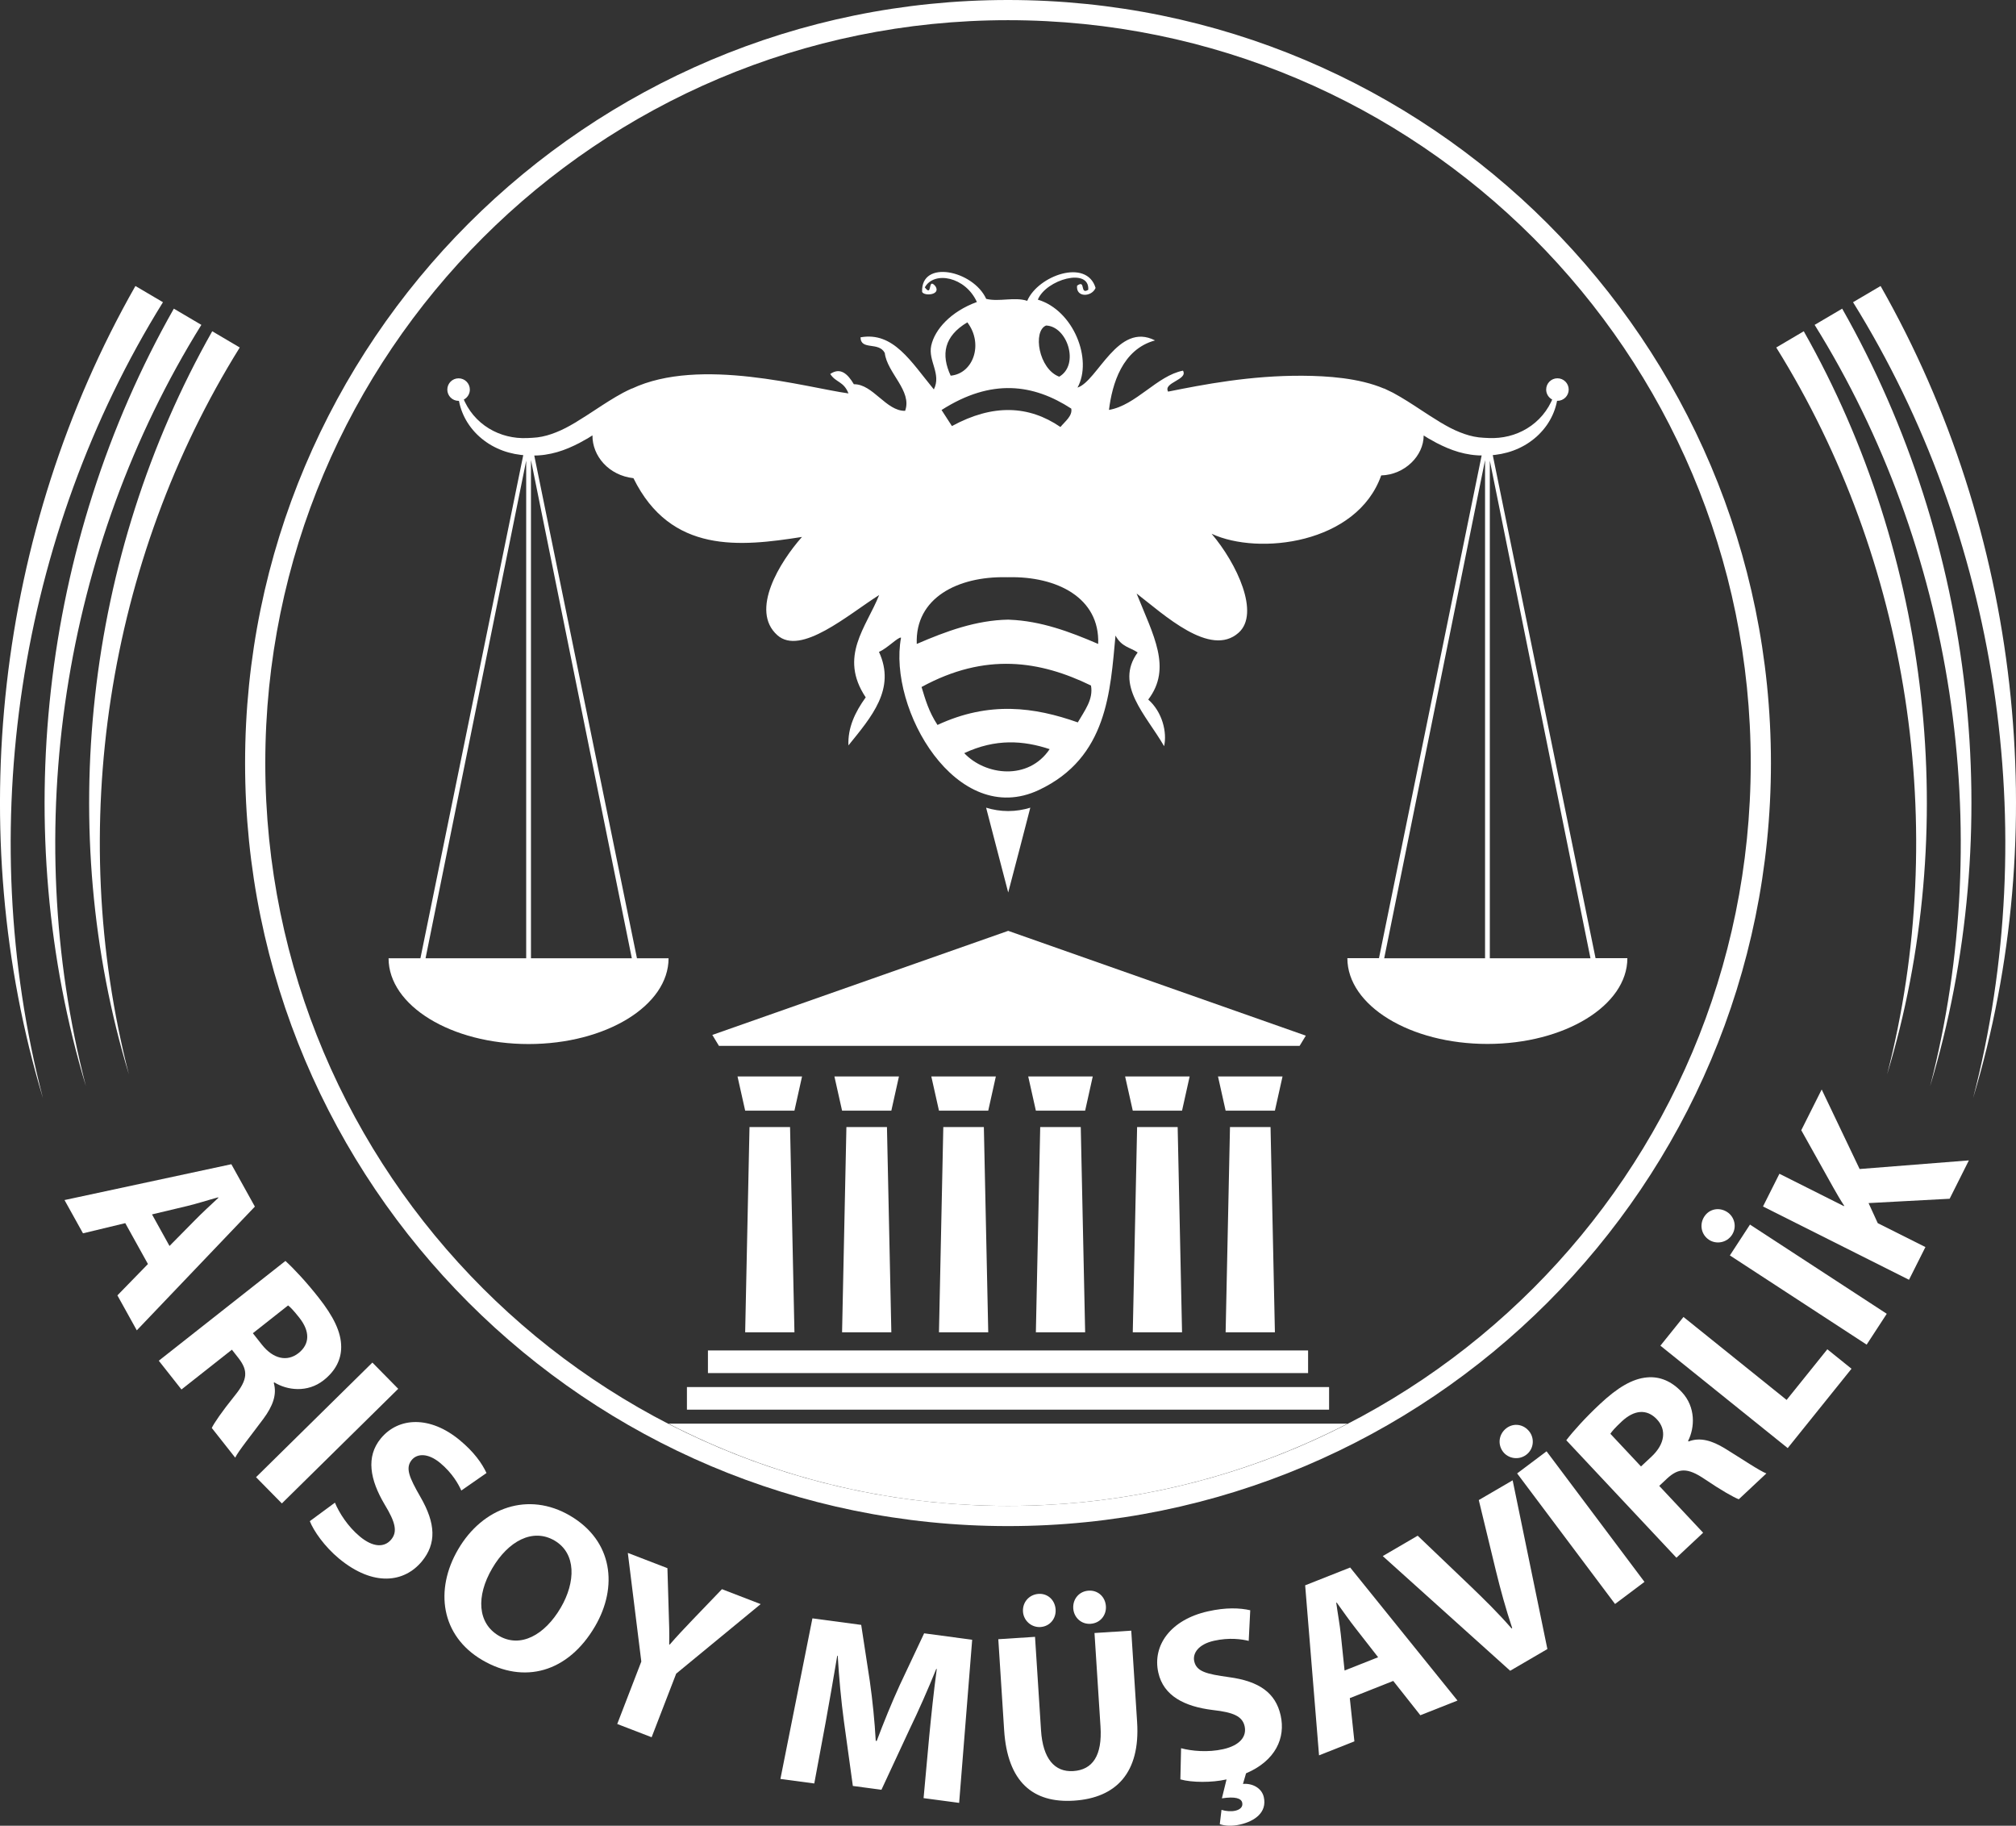 <!-- Generator: Adobe Illustrator 22.0.1, SVG Export Plug-In  -->
<svg version="1.1"
	 xmlns="http://www.w3.org/2000/svg" xmlns:xlink="http://www.w3.org/1999/xlink" xmlns:a="http://ns.adobe.com/AdobeSVGViewerExtensions/3.0/"
	 x="0px" y="0px" width="83.219px" height="75.352px" viewBox="0 0 83.219 75.352"
	 style="enable-background:new 0 0 83.219 75.352;" xml:space="preserve">
<rect x="0" y="0" width="83.219" height="75.352" fill="#333333" stroke="none"/>
<style type="text/css">
	.st0{fill:#FFFFFF;}
</style>
<defs>
</defs>
<g>
	<g>
		<g>
			<path class="st0" d="M9.897,14.342l-1.136-0.67c-5.265,9.297-6.486,20.619-3.441,30.67C2.701,34.165,4.435,23.106,9.897,14.342z"
				/>
			<path class="st0" d="M7.176,12.739C1.66,22.451,0.368,34.313,3.547,44.832C0.793,34.187,2.599,22.59,8.312,13.408L7.176,12.739z"
				/>
			<path class="st0" d="M5.59,11.804c-5.768,10.131-7.13,22.531-3.818,33.518c-2.886-11.114-1.01-23.25,4.955-32.849L5.59,11.804z"
				/>
		</g>
	</g>
	<g>
		<g>
			<path class="st0" d="M73.322,14.342l1.136-0.67c5.265,9.297,6.486,20.619,3.441,30.67C80.518,34.165,78.785,23.106,73.322,14.342
				z"/>
			<path class="st0" d="M76.044,12.739c5.516,9.713,6.808,21.574,3.629,32.093c2.754-10.645,0.948-22.242-4.766-31.424
				L76.044,12.739z"/>
			<path class="st0" d="M77.629,11.804c5.768,10.131,7.13,22.531,3.818,33.518c2.886-11.114,1.01-23.25-4.955-32.849L77.629,11.804z
				"/>
		</g>
	</g>
</g>
<g>
	<path class="st0" d="M40.706,33.335l0.428,1.645l0.484,1.855l0.486-1.855l0.426-1.645c-0.283,0.087-0.59,0.139-0.912,0.139
		C41.296,33.474,40.991,33.422,40.706,33.335z"/>
	<path class="st0" d="M65.864,39.549L61.62,18.783c0.034-0.003,0.068-0.006,0.102-0.01c0.169-0.02,0.336-0.053,0.5-0.098
		c0.164-0.045,0.323-0.104,0.477-0.175c0.153-0.071,0.301-0.154,0.439-0.25c0.138-0.096,0.269-0.202,0.388-0.32
		c0.118-0.118,0.227-0.245,0.322-0.38c0.189-0.271,0.327-0.574,0.401-0.887c0.01-0.04,0.018-0.08,0.026-0.121
		c0.005,0,0.01,0.001,0.015,0.001c0.257,0,0.465-0.208,0.465-0.465c0-0.257-0.208-0.465-0.465-0.465
		c-0.257,0-0.465,0.208-0.465,0.465c0,0.179,0.101,0.334,0.249,0.412c-0.014,0.033-0.029,0.065-0.044,0.097
		c-0.128,0.265-0.297,0.503-0.497,0.704c-0.4,0.404-0.918,0.658-1.457,0.749c-0.135,0.023-0.271,0.036-0.407,0.04
		c-0.068,0.002-0.136,0.002-0.204-0.001l-0.224-0.011c-0.266-0.012-0.53-0.067-0.789-0.157c-0.259-0.089-0.515-0.207-0.765-0.348
		c-0.083-0.045-0.165-0.094-0.248-0.143c-0.012-0.009-0.024-0.017-0.037-0.025c-0.251-0.15-0.503-0.316-0.747-0.476
		c-0.369-0.243-0.752-0.493-1.156-0.711c-0.044-0.024-0.093-0.045-0.139-0.067c-0.057-0.028-0.113-0.057-0.172-0.083
		c-0.018-0.008-0.035-0.017-0.052-0.025l0,0.006c-1.041-0.442-2.349-0.524-3.362-0.531c-2.165-0.014-4.1,0.364-5.555,0.655
		c-0.217-0.379,0.832-0.486,0.614-0.865c-1.07,0.207-1.939,1.431-3.055,1.62c0.13-1.065,0.548-2.501,1.901-2.868
		c-1.535-0.787-2.369,1.679-3.2,1.947c0.633-1.155-0.159-3.189-1.638-3.63c0.341-0.835,2.144-1.339,2.082-0.406
		c-0.362,0.221-0.089-0.442-0.462-0.17c-0.055,0.5,0.606,0.472,0.764,0.092c-0.369-1.23-2.376-0.509-2.822,0.533
		c-0.534-0.173-1.153,0.052-1.693-0.081c-0.536-1.175-2.701-1.64-2.646-0.286c0.094,0.184,0.788,0.125,0.549-0.238
		c-0.338-0.395-0.106,0.489-0.437,0.049c0.384-0.691,1.678-0.438,2.149,0.604c-1.07,0.391-1.737,1.125-1.885,1.803
		c-0.134,0.634,0.429,1.161,0.109,1.805c-0.947-1.149-1.671-2.393-3.027-2.15c0.009,0.553,0.75,0.165,1.001,0.645
		c0.096,0.825,1.141,1.565,0.84,2.389c-0.788,0.015-1.33-1.111-2.116-1.098c-0.26-0.437-0.558-0.706-0.975-0.424
		c0.23,0.361,0.553,0.295,0.753,0.803c-1.723-0.237-6.126-1.526-8.941-0.198l0-0.006c-0.123,0.057-0.247,0.113-0.363,0.176
		c-0.404,0.218-0.787,0.468-1.156,0.711c-0.244,0.16-0.496,0.325-0.747,0.476c-0.013,0.008-0.025,0.016-0.037,0.025
		c-0.083,0.049-0.165,0.098-0.248,0.143c-0.25,0.141-0.506,0.259-0.765,0.348c-0.26,0.09-0.523,0.145-0.789,0.157l-0.224,0.011
		c-0.068,0.003-0.136,0.003-0.204,0.001c-0.136-0.003-0.272-0.016-0.407-0.04c-0.539-0.091-1.057-0.345-1.457-0.749
		c-0.2-0.201-0.369-0.439-0.497-0.704c-0.015-0.032-0.03-0.064-0.044-0.097c0.148-0.078,0.249-0.233,0.249-0.412
		c0-0.257-0.208-0.465-0.465-0.465c-0.257,0-0.465,0.208-0.465,0.465c0,0.257,0.208,0.465,0.465,0.465
		c0.005,0,0.01-0.001,0.015-0.001c0.008,0.04,0.016,0.081,0.026,0.121c0.074,0.313,0.211,0.616,0.401,0.887
		c0.095,0.135,0.203,0.263,0.322,0.38c0.119,0.117,0.249,0.224,0.388,0.32c0.138,0.097,0.286,0.179,0.439,0.25
		c0.153,0.071,0.313,0.131,0.477,0.175c0.164,0.045,0.331,0.078,0.5,0.098c0.034,0.004,0.068,0.007,0.102,0.01l-4.245,20.766H16.04
		c0,1.955,2.587,3.54,5.779,3.54c3.192,0,5.779-1.585,5.779-3.54h-1.305L22.054,18.8l0.019,0l0.014,0l0.004,0l0.022-0.001l0.007,0
		l0.058-0.001l0.068-0.004c0.087-0.005,0.172-0.015,0.257-0.027c0.17-0.025,0.337-0.062,0.499-0.108
		c0.325-0.094,0.63-0.229,0.918-0.378c0.093-0.049,0.186-0.102,0.276-0.154c0.016-0.007,0.031-0.014,0.046-0.024
		c0.073-0.043,0.143-0.09,0.214-0.134c-0.007,0.853,0.674,1.653,1.692,1.767c1.545,3.137,4.415,2.825,6.957,2.425
		c-0.912,1.029-2.158,3.034-1.018,4.054c0.967,0.864,2.918-0.842,4.204-1.657c-0.53,1.333-1.681,2.534-0.555,4.224
		c-0.446,0.617-0.745,1.263-0.713,1.983c0.946-1.173,1.969-2.33,1.26-3.86c0.342-0.143,0.801-0.629,0.911-0.587
		c-0.549,2.946,2.293,7.894,5.695,6.285c2.832-1.335,2.941-4.077,3.158-6.371c0.252,0.474,0.605,0.483,0.915,0.697
		c-0.973,1.34,0.351,2.579,1.091,3.868c0.13-0.571-0.072-1.412-0.654-1.924c0.989-1.306,0.211-2.645-0.481-4.377
		c1.126,0.867,3.042,2.659,4.209,1.62c0.896-0.795-0.068-2.856-1.113-4.086c1.936,0.904,6.002,0.421,7.001-2.408
		c0.972-0.026,1.755-0.812,1.753-1.649c0.068,0.043,0.135,0.087,0.205,0.128c0.015,0.009,0.031,0.017,0.046,0.024
		c0.09,0.053,0.183,0.105,0.276,0.154c0.289,0.149,0.593,0.284,0.918,0.378c0.163,0.047,0.329,0.084,0.499,0.108
		c0.085,0.012,0.17,0.022,0.257,0.027l0.068,0.004l0.058,0.001l0.007,0l0.022,0.001l0.004,0l0.014,0l0.019,0l-4.238,20.748h-1.305
		c0,1.955,2.587,3.54,5.779,3.54c3.191,0,5.779-1.585,5.779-3.54H65.864z M21.721,39.549h-4.154l4.154-20.537V39.549z
		 M26.081,39.549h-4.163V18.99L26.081,39.549z M43.181,13.435c0.878,0.03,1.393,1.616,0.543,2.112
		C42.872,15.228,42.623,13.663,43.181,13.435z M39.931,13.304c0.676,0.887,0.249,2.115-0.688,2.201
		C38.84,14.637,38.963,13.879,39.931,13.304z M44.221,16.864c0.055,0.298-0.246,0.518-0.447,0.759
		c-1.305-0.892-2.785-0.961-4.479-0.038c-0.143-0.222-0.285-0.443-0.428-0.663C40.933,15.602,42.66,15.851,44.221,16.864z
		 M39.803,31.084c1.294-0.606,2.439-0.525,3.526-0.165C42.449,32.225,40.675,32.007,39.803,31.084z M44.491,29.815
		c-1.787-0.632-3.654-0.889-5.792,0.105c-0.363-0.553-0.503-1.058-0.658-1.566c2.636-1.438,4.888-1.086,6.994-0.061
		C45.14,28.864,44.771,29.33,44.491,29.815z M41.687,25.578l-0.069-0.004c-1.327,0.024-2.558,0.477-3.775,1.003
		c-0.074-1.911,1.709-2.788,3.667-2.754c0.025,0,0.05,0.001,0.077,0.001l0.056-0.001c1.969-0.04,3.763,0.837,3.689,2.754
		C44.155,26.069,42.964,25.629,41.687,25.578z M61.302,39.549h-4.163l4.163-20.559V39.549z M61.499,39.549V19.012l4.154,20.537
		H61.499z"/>
</g>
<path class="st0" d="M41.61,0C24.217,0,10.117,14.1,10.117,31.493c0,17.392,14.1,31.492,31.493,31.492s31.493-14.1,31.493-31.492
	C73.102,14.1,59.002,0,41.61,0z M41.61,62.152c-16.932,0-30.659-13.727-30.659-30.659S24.677,0.833,41.61,0.833
	c16.932,0,30.659,13.727,30.659,30.659S58.542,62.152,41.61,62.152z"/>
<g>
	<path class="st0" d="M5.171,50.482l-1.745,0.42l-0.763-1.373L9.55,48.05l0.971,1.749l-4.874,5.107l-0.801-1.443l1.261-1.294
		L5.171,50.482z M6.997,51.424l1.047-1.061c0.291-0.299,0.67-0.646,0.972-0.928l-0.01-0.018c-0.398,0.107-0.893,0.267-1.287,0.36
		l-1.444,0.344L6.997,51.424z"/>
	<path class="st0" d="M11.782,52.042c0.366,0.335,0.859,0.864,1.367,1.508c0.62,0.786,0.936,1.429,0.935,2.042
		c0.002,0.521-0.238,0.991-0.726,1.375c-0.668,0.526-1.51,0.413-2.034,0.087L11.3,57.072c0.142,0.487-0.043,0.964-0.425,1.482
		c-0.475,0.642-1.043,1.344-1.166,1.607l-0.967-1.226c0.096-0.202,0.414-0.67,0.949-1.334c0.55-0.676,0.543-1.04,0.16-1.542
		l-0.278-0.354l-2.082,1.642l-0.936-1.187L11.782,52.042z M10.438,55.025l0.372,0.471c0.471,0.597,1.048,0.715,1.512,0.35
		c0.479-0.378,0.471-0.906,0.037-1.457c-0.229-0.291-0.375-0.443-0.467-0.511L10.438,55.025z"/>
	<path class="st0" d="M16.438,57.319l-4.803,4.731l-1.066-1.083l4.803-4.731L16.438,57.319z"/>
	<path class="st0" d="M13.825,62.018c0.174,0.417,0.533,0.987,1.034,1.401c0.539,0.447,1.01,0.459,1.29,0.12
		c0.268-0.324,0.174-0.713-0.271-1.445c-0.607-1.022-0.782-1.972-0.157-2.728c0.733-0.886,2.036-0.938,3.253,0.07
		c0.594,0.491,0.922,0.958,1.108,1.359l-1.04,0.723c-0.117-0.266-0.374-0.725-0.874-1.14c-0.509-0.421-0.953-0.386-1.17-0.124
		c-0.274,0.332-0.11,0.714,0.357,1.529c0.636,1.098,0.664,1.927,0.059,2.659c-0.721,0.871-1.996,1.062-3.422-0.118
		c-0.593-0.491-1.045-1.138-1.203-1.542L13.825,62.018z"/>
	<path class="st0" d="M24.563,67.122c-1.121,1.917-2.941,2.395-4.651,1.395c-1.719-1.005-1.975-2.905-1-4.572
		c1.02-1.745,2.905-2.392,4.615-1.392C25.315,63.598,25.508,65.507,24.563,67.122z M20.317,64.732
		c-0.672,1.149-0.605,2.265,0.275,2.78c0.89,0.521,1.894-0.028,2.556-1.16c0.616-1.054,0.648-2.24-0.258-2.77
		C21.992,63.057,20.979,63.6,20.317,64.732z"/>
	<path class="st0" d="M25.479,71.153l0.994-2.577l-0.557-4.484l1.635,0.63l0.052,1.757c0.02,0.533,0.03,0.924,0.021,1.392
		l0.019,0.007c0.292-0.338,0.582-0.645,0.941-1.021l1.218-1.268l1.598,0.616l-3.488,2.871l-1.013,2.624L25.479,71.153z"/>
	<path class="st0" d="M38.36,71.638c0.078-0.807,0.178-1.783,0.309-2.755l-0.021-0.003c-0.332,0.824-0.737,1.739-1.1,2.488
		l-1.163,2.5l-1.18-0.158l-0.369-2.674c-0.112-0.823-0.203-1.804-0.255-2.699l-0.02-0.003c-0.15,0.898-0.328,1.925-0.479,2.752
		l-0.469,2.522l-1.398-0.187l1.321-6.628l2.014,0.27l0.355,2.319c0.114,0.803,0.201,1.662,0.245,2.466l0.04,0.005
		c0.282-0.75,0.628-1.602,0.956-2.315l1.002-2.127l1.983,0.266l-0.538,6.732l-1.468-0.196L38.36,71.638z"/>
	<path class="st0" d="M42.725,67.556l0.248,3.862c0.075,1.168,0.562,1.728,1.331,1.678c0.798-0.051,1.201-0.638,1.124-1.836
		l-0.248-3.862l1.517-0.097l0.242,3.772c0.134,2.076-0.851,3.131-2.607,3.244c-1.696,0.109-2.745-0.775-2.882-2.911l-0.241-3.752
		L42.725,67.556z M42.228,66.516c-0.025-0.389,0.255-0.708,0.645-0.733c0.369-0.024,0.677,0.247,0.702,0.646
		c0.024,0.37-0.235,0.697-0.625,0.722C42.571,67.175,42.252,66.885,42.228,66.516z M44.303,66.382
		c-0.024-0.389,0.245-0.708,0.635-0.732c0.379-0.024,0.688,0.247,0.713,0.646c0.023,0.37-0.236,0.697-0.635,0.722
		C44.627,67.043,44.328,66.752,44.303,66.382z"/>
	<path class="st0" d="M48.754,72.153c0.436,0.117,1.106,0.181,1.74,0.039c0.682-0.154,0.979-0.518,0.883-0.947
		c-0.093-0.409-0.457-0.573-1.309-0.668c-1.18-0.144-2.038-0.586-2.253-1.542c-0.253-1.121,0.502-2.183,2.042-2.53
		c0.751-0.169,1.32-0.144,1.752-0.046l-0.063,1.264c-0.282-0.07-0.802-0.147-1.436-0.004c-0.644,0.145-0.887,0.518-0.812,0.849
		c0.095,0.419,0.497,0.523,1.428,0.651c1.257,0.168,1.93,0.651,2.138,1.578c0.209,0.926-0.203,1.87-1.428,2.392l-0.127,0.438
		c0.382-0.035,0.774,0.164,0.86,0.543c0.143,0.634-0.38,0.998-0.984,1.134c-0.321,0.073-0.622,0.058-0.833-0.017l0.071-0.59
		c0.188,0.06,0.406,0.073,0.571,0.035c0.176-0.04,0.326-0.145,0.284-0.331c-0.041-0.185-0.294-0.261-0.839-0.18l0.192-0.781
		c0,0-0.01,0.002-0.029,0.006c-0.565,0.127-1.395,0.13-1.877-0.007L48.754,72.153z"/>
	<path class="st0" d="M55.719,70.086l0.189,1.784l-1.459,0.577l-0.573-7.017l1.858-0.735l4.43,5.491l-1.533,0.606l-1.119-1.416
		L55.719,70.086z M56.888,68.398l-0.916-1.174c-0.259-0.328-0.554-0.748-0.794-1.083l-0.019,0.007
		c0.055,0.408,0.149,0.919,0.19,1.322l0.154,1.476L56.888,68.398z"/>
	<path class="st0" d="M62.339,68.956l-5.26-4.733l1.442-0.841l2.144,2.048c0.606,0.583,1.171,1.134,1.731,1.779l0.026-0.015
		c-0.262-0.785-0.482-1.582-0.672-2.363l-0.707-2.92l1.398-0.815l1.434,6.964L62.339,68.956z"/>
	<path class="st0" d="M62.041,59.913c-0.233-0.312-0.166-0.737,0.146-0.971c0.305-0.228,0.716-0.162,0.95,0.15
		c0.216,0.288,0.176,0.717-0.136,0.951C62.688,60.277,62.257,60.201,62.041,59.913z M63.841,59.899l4.042,5.389l-1.215,0.912
		l-4.042-5.389L63.841,59.899z"/>
	<path class="st0" d="M64.655,59.442c0.303-0.394,0.787-0.93,1.385-1.49c0.729-0.684,1.343-1.052,1.952-1.104
		c0.518-0.047,1.007,0.153,1.431,0.605c0.581,0.62,0.539,1.467,0.26,2.017l0.021,0.022c0.473-0.183,0.963-0.04,1.511,0.296
		c0.68,0.418,1.427,0.923,1.7,1.024l-1.139,1.066c-0.209-0.078-0.702-0.355-1.408-0.831c-0.72-0.49-1.082-0.453-1.548-0.029
		l-0.328,0.308l1.812,1.933l-1.102,1.032L64.655,59.442z M67.739,60.524l0.438-0.41c0.554-0.52,0.623-1.104,0.22-1.534
		c-0.417-0.445-0.942-0.392-1.453,0.087c-0.27,0.253-0.409,0.411-0.469,0.508L67.739,60.524z"/>
	<path class="st0" d="M68.54,55.539l0.953-1.185l4.257,3.424l1.681-2.09l0.998,0.803l-2.634,3.275L68.54,55.539z"/>
	<path class="st0" d="M70.549,51.171c-0.326-0.213-0.408-0.637-0.195-0.963c0.208-0.318,0.617-0.397,0.944-0.184
		c0.302,0.196,0.411,0.614,0.198,0.941S70.851,51.368,70.549,51.171z M72.238,50.541l5.646,3.682l-0.83,1.273l-5.646-3.682
		L72.238,50.541z"/>
	<path class="st0" d="M72.775,49.794l0.678-1.35l2.664,1.337l0.009-0.018c-0.165-0.251-0.308-0.501-0.45-0.752l-1.321-2.364
		l0.843-1.681l1.566,3.282l4.51-0.356l-0.794,1.583l-3.347,0.179l0.379,0.828l1.968,0.987l-0.678,1.35L72.775,49.794z"/>
</g>
<g>
	<polygon class="st0" points="34.76,54.986 36.794,54.986 36.613,46.517 34.939,46.517 	"/>
	<polygon class="st0" points="30.76,54.986 32.794,54.986 32.613,46.517 30.939,46.517 	"/>
	<polygon class="st0" points="41.108,44.428 38.444,44.428 38.76,45.839 40.794,45.839 	"/>
	<polygon class="st0" points="37.108,44.428 34.444,44.428 34.76,45.839 36.794,45.839 	"/>
	<path class="st0" d="M41.61,62.152c5.052,0,9.815-1.23,14.017-3.395H27.593C31.795,60.922,36.557,62.152,41.61,62.152z"/>
	<rect x="28.356" y="57.247" class="st0" width="26.508" height="0.933"/>
	<polygon class="st0" points="33.108,44.428 30.444,44.428 30.76,45.839 32.794,45.839 	"/>
	<rect x="29.223" y="55.736" class="st0" width="24.774" height="0.934"/>
	<polygon class="st0" points="50.593,54.986 52.627,54.986 52.447,46.517 50.773,46.517 	"/>
	<polygon class="st0" points="46.76,54.986 48.794,54.986 48.613,46.517 46.939,46.517 	"/>
	<polygon class="st0" points="38.76,54.986 40.794,54.986 40.613,46.517 38.939,46.517 	"/>
	<polygon class="st0" points="29.404,42.714 29.678,43.166 53.647,43.166 53.903,42.744 41.618,38.418 	"/>
	<polygon class="st0" points="52.942,44.428 50.278,44.428 50.593,45.839 52.627,45.839 	"/>
	<polygon class="st0" points="49.108,44.428 46.444,44.428 46.76,45.839 48.794,45.839 	"/>
	<polygon class="st0" points="45.108,44.428 42.444,44.428 42.76,45.839 44.794,45.839 	"/>
	<polygon class="st0" points="42.76,54.986 44.794,54.986 44.613,46.517 42.939,46.517 	"/>
</g>
</svg>